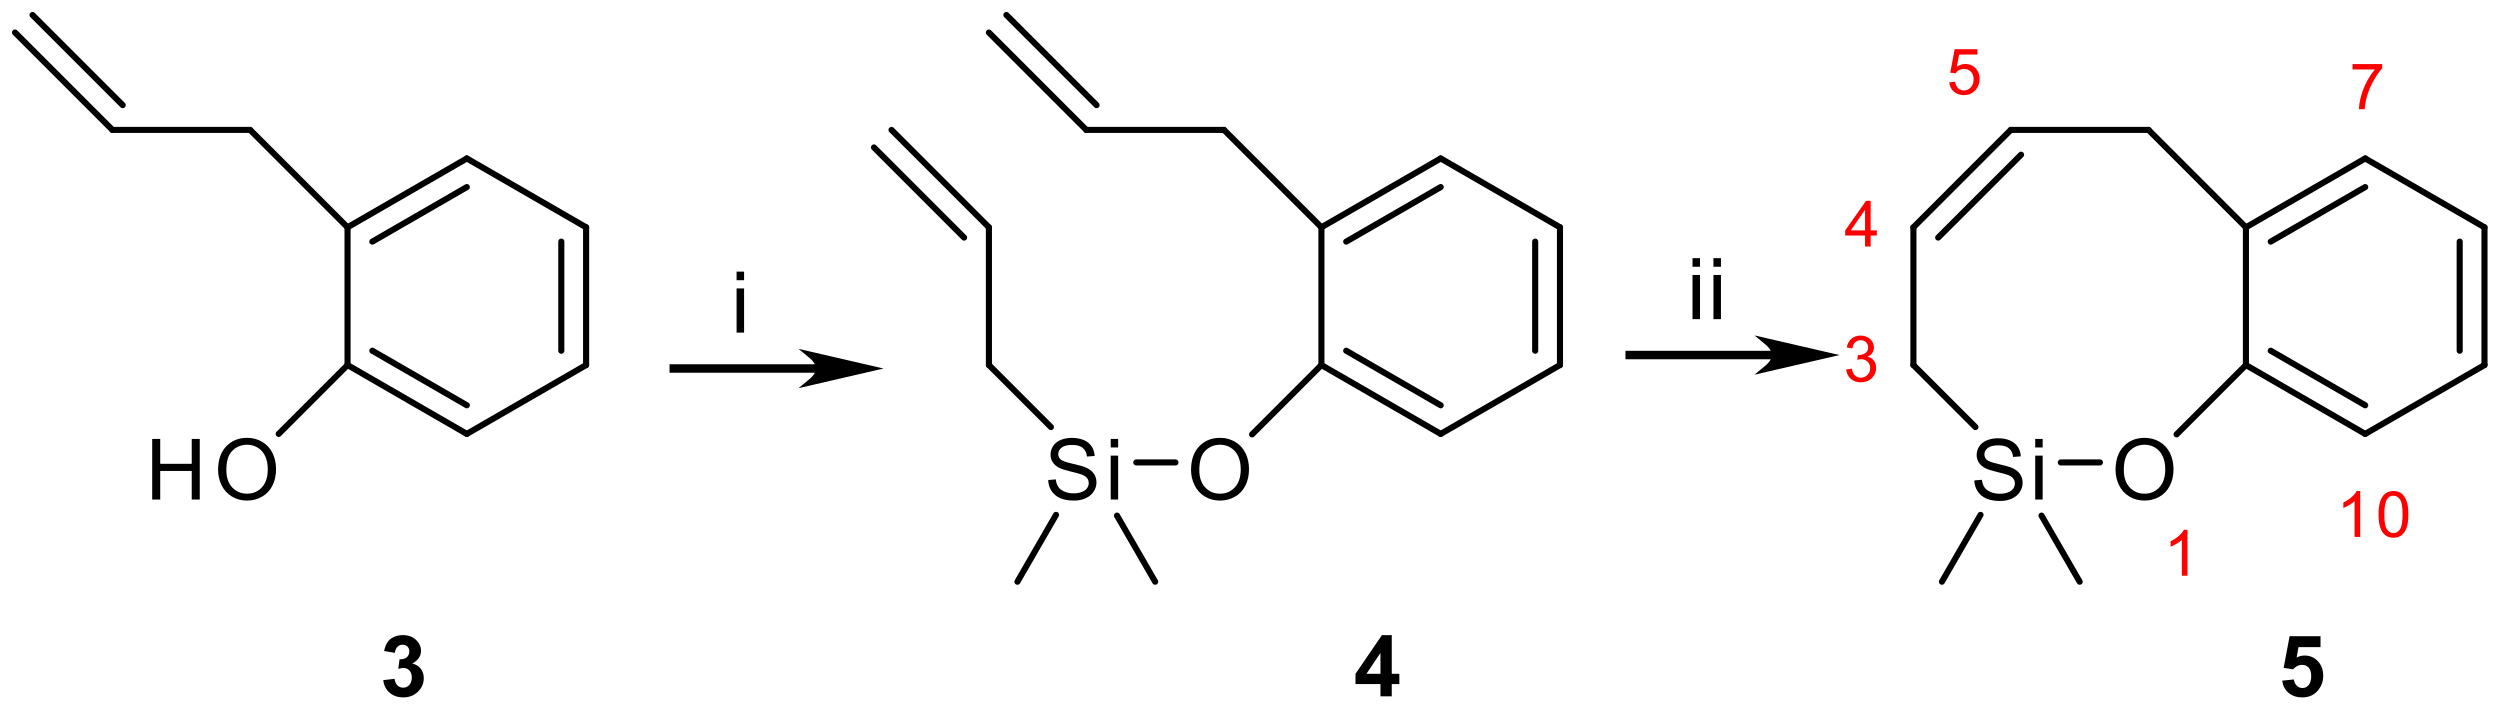 <?xml version="1.0" encoding="UTF-8"?>
<!DOCTYPE svg PUBLIC '-//W3C//DTD SVG 1.0//EN'
          'http://www.w3.org/TR/2001/REC-SVG-20010904/DTD/svg10.dtd'>
<svg stroke-dasharray="none" shape-rendering="auto" xmlns="http://www.w3.org/2000/svg" font-family="'Dialog'" text-rendering="auto" width="573" fill-opacity="1" color-interpolation="auto" color-rendering="auto" preserveAspectRatio="xMidYMid meet" font-size="12px" viewBox="0 0 573 163" fill="black" xmlns:xlink="http://www.w3.org/1999/xlink" stroke="black" image-rendering="auto" stroke-miterlimit="10" stroke-linecap="square" stroke-linejoin="miter" font-style="normal" stroke-width="1" height="163" stroke-dashoffset="0" font-weight="normal" stroke-opacity="1"
><!--Generated by the Batik Graphics2D SVG Generator--><defs id="genericDefs"
  /><g
  ><defs id="defs1"
    ><clipPath clipPathUnits="userSpaceOnUse" id="clipPath1"
      ><path d="M0.535 0.531 L215.367 0.531 L215.367 61.471 L0.535 61.471 L0.535 0.531 Z"
      /></clipPath
      ><clipPath clipPathUnits="userSpaceOnUse" id="clipPath2"
      ><path d="M152.303 35.76 L152.303 95.005 L361.161 95.005 L361.161 35.76 Z"
      /></clipPath
    ></defs
    ><g transform="scale(2.667,2.667) translate(-0.535,-0.531) matrix(1.029,0,0,1.029,-156.124,-36.251)"
    ><path d="M317.135 75.87 L317.769 75.815 Q317.812 76.195 317.976 76.439 Q318.142 76.683 318.487 76.833 Q318.833 76.983 319.264 76.983 Q319.648 76.983 319.941 76.87 Q320.236 76.755 320.378 76.557 Q320.521 76.359 320.521 76.124 Q320.521 75.884 320.383 75.707 Q320.245 75.529 319.927 75.407 Q319.724 75.329 319.026 75.161 Q318.328 74.993 318.047 74.846 Q317.686 74.654 317.506 74.373 Q317.329 74.092 317.329 73.742 Q317.329 73.36 317.545 73.026 Q317.764 72.692 318.181 72.519 Q318.6 72.347 319.111 72.347 Q319.676 72.347 320.104 72.528 Q320.535 72.71 320.765 73.063 Q320.998 73.415 321.016 73.86 L320.374 73.908 Q320.321 73.429 320.021 73.185 Q319.724 72.938 319.139 72.938 Q318.531 72.938 318.252 73.162 Q317.976 73.383 317.976 73.698 Q317.976 73.97 318.172 74.148 Q318.365 74.323 319.183 74.509 Q320 74.694 320.305 74.832 Q320.747 75.034 320.956 75.348 Q321.168 75.661 321.168 76.069 Q321.168 76.472 320.936 76.831 Q320.705 77.188 320.27 77.388 Q319.837 77.586 319.296 77.586 Q318.607 77.586 318.142 77.386 Q317.679 77.183 317.414 76.782 Q317.149 76.379 317.135 75.87 Z" stroke="none" clip-path="url(#clipPath2)"
    /></g
    ><g transform="matrix(2.743,0,0,2.743,-417.756,-98.086)"
    ><path d="M322.358 73.148 L322.358 72.434 L322.98 72.434 L322.98 73.148 L322.358 73.148 ZM322.358 77.499 L322.358 73.83 L322.98 73.83 L322.98 77.499 L322.358 77.499 Z" stroke="none" clip-path="url(#clipPath2)"
    /></g
    ><g transform="matrix(2.743,0,0,2.743,-417.756,-98.086)"
    ><path d="M329.07 75.032 Q329.07 73.77 329.748 73.058 Q330.425 72.344 331.496 72.344 Q332.196 72.344 332.758 72.68 Q333.322 73.014 333.617 73.613 Q333.914 74.212 333.914 74.972 Q333.914 75.744 333.603 76.352 Q333.292 76.96 332.721 77.273 Q332.152 77.586 331.491 77.586 Q330.777 77.586 330.213 77.241 Q329.651 76.893 329.361 76.296 Q329.07 75.698 329.07 75.032 ZM329.761 75.041 Q329.761 75.958 330.252 76.485 Q330.745 77.01 331.489 77.01 Q332.244 77.01 332.733 76.478 Q333.223 75.946 333.223 74.97 Q333.223 74.35 333.014 73.89 Q332.804 73.429 332.401 73.176 Q332 72.92 331.498 72.92 Q330.786 72.92 330.273 73.411 Q329.761 73.899 329.761 75.041 Z" stroke="none" clip-path="url(#clipPath2)"
    /></g
    ><g transform="matrix(2.743,0,0,2.743,-417.756,-98.086)"
    ><path d="M239.885 75.87 L240.519 75.815 Q240.562 76.195 240.726 76.439 Q240.892 76.683 241.237 76.833 Q241.583 76.983 242.013 76.983 Q242.398 76.983 242.691 76.87 Q242.986 76.755 243.128 76.557 Q243.271 76.359 243.271 76.124 Q243.271 75.884 243.133 75.707 Q242.995 75.529 242.677 75.407 Q242.474 75.329 241.776 75.161 Q241.078 74.993 240.797 74.846 Q240.436 74.654 240.256 74.373 Q240.079 74.092 240.079 73.742 Q240.079 73.36 240.295 73.026 Q240.514 72.692 240.931 72.519 Q241.35 72.347 241.862 72.347 Q242.426 72.347 242.854 72.528 Q243.285 72.71 243.515 73.063 Q243.748 73.415 243.766 73.86 L243.124 73.908 Q243.071 73.429 242.771 73.185 Q242.474 72.938 241.889 72.938 Q241.281 72.938 241.002 73.162 Q240.726 73.383 240.726 73.698 Q240.726 73.97 240.922 74.148 Q241.115 74.323 241.933 74.509 Q242.751 74.694 243.055 74.832 Q243.497 75.034 243.706 75.348 Q243.918 75.661 243.918 76.069 Q243.918 76.472 243.686 76.831 Q243.455 77.188 243.02 77.388 Q242.587 77.586 242.046 77.586 Q241.357 77.586 240.892 77.386 Q240.429 77.183 240.164 76.782 Q239.899 76.379 239.885 75.87 Z" stroke="none" clip-path="url(#clipPath2)"
    /></g
    ><g transform="matrix(2.743,0,0,2.743,-417.756,-98.086)"
    ><path d="M245.108 73.148 L245.108 72.434 L245.73 72.434 L245.73 73.148 L245.108 73.148 ZM245.108 77.499 L245.108 73.83 L245.73 73.83 L245.73 77.499 L245.108 77.499 Z" stroke="none" clip-path="url(#clipPath2)"
    /></g
    ><g transform="matrix(2.743,0,0,2.743,-417.756,-98.086)"
    ><path d="M251.82 75.032 Q251.82 73.77 252.498 73.058 Q253.175 72.344 254.246 72.344 Q254.946 72.344 255.508 72.68 Q256.072 73.014 256.367 73.613 Q256.664 74.212 256.664 74.972 Q256.664 75.744 256.353 76.352 Q256.042 76.96 255.471 77.273 Q254.902 77.586 254.241 77.586 Q253.527 77.586 252.963 77.241 Q252.401 76.893 252.111 76.296 Q251.82 75.698 251.82 75.032 ZM252.511 75.041 Q252.511 75.958 253.002 76.485 Q253.495 77.01 254.239 77.01 Q254.994 77.01 255.482 76.478 Q255.973 75.946 255.973 74.97 Q255.973 74.35 255.763 73.89 Q255.554 73.429 255.151 73.176 Q254.75 72.92 254.248 72.92 Q253.536 72.92 253.023 73.411 Q252.511 73.899 252.511 75.041 Z" stroke="none" clip-path="url(#clipPath2)"
    /></g
    ><g transform="matrix(2.743,0,0,2.743,-417.756,-98.086)"
    ><path d="M170.522 75.032 Q170.522 73.77 171.199 73.058 Q171.876 72.344 172.947 72.344 Q173.647 72.344 174.209 72.68 Q174.774 73.014 175.068 73.613 Q175.365 74.212 175.365 74.972 Q175.365 75.744 175.054 76.352 Q174.744 76.96 174.172 77.273 Q173.603 77.586 172.942 77.586 Q172.228 77.586 171.664 77.241 Q171.102 76.893 170.812 76.296 Q170.522 75.698 170.522 75.032 ZM171.213 75.041 Q171.213 75.958 171.703 76.485 Q172.196 77.01 172.94 77.01 Q173.696 77.01 174.184 76.478 Q174.674 75.946 174.674 74.97 Q174.674 74.35 174.465 73.89 Q174.255 73.429 173.852 73.176 Q173.452 72.92 172.949 72.92 Q172.238 72.92 171.724 73.411 Q171.213 73.899 171.213 75.041 Z" stroke="none" clip-path="url(#clipPath2)"
    /></g
    ><g transform="matrix(2.743,0,0,2.743,-417.756,-98.086)"
    ><path d="M165.017 77.499 L165.017 72.434 L165.687 72.434 L165.687 74.514 L168.32 74.514 L168.32 72.434 L168.99 72.434 L168.99 77.499 L168.32 77.499 L168.32 75.11 L165.687 75.11 L165.687 77.499 L165.017 77.499 Z" stroke="none" clip-path="url(#clipPath2)"
    /></g
    ><g stroke-width="0.51" transform="matrix(2.743,0,0,2.743,-417.756,-98.086)" stroke-linejoin="round" stroke-linecap="round"
    ><path fill="none" d="M339.964 54.752 L331.826 46.614" clip-path="url(#clipPath2)"
    /></g
    ><g stroke-width="0.51" transform="matrix(2.743,0,0,2.743,-417.756,-98.086)" stroke-linejoin="round" stroke-linecap="round"
    ><path fill="none" d="M331.826 46.614 L320.317 46.614" clip-path="url(#clipPath2)"
    /></g
    ><g stroke-width="0.51" transform="matrix(2.743,0,0,2.743,-417.756,-98.086)" stroke-linejoin="round" stroke-linecap="round"
    ><path fill="none" d="M320.317 46.614 L312.18 54.752 M321.176 48.686 L314.251 55.61" clip-path="url(#clipPath2)"
    /></g
    ><g stroke-width="0.51" transform="matrix(2.743,0,0,2.743,-417.756,-98.086)" stroke-linejoin="round" stroke-linecap="round"
    ><path fill="none" d="M312.18 54.752 L312.18 66.261" clip-path="url(#clipPath2)"
    /></g
    ><g stroke-width="0.51" transform="matrix(2.743,0,0,2.743,-417.756,-98.086)" stroke-linejoin="round" stroke-linecap="round"
    ><path fill="none" d="M312.18 66.261 L317.362 71.443" clip-path="url(#clipPath2)"
    /></g
    ><g stroke-width="0.51" transform="matrix(2.743,0,0,2.743,-417.756,-98.086)" stroke-linejoin="round" stroke-linecap="round"
    ><path fill="none" d="M324.497 74.399 L327.765 74.399" clip-path="url(#clipPath2)"
    /></g
    ><g stroke-width="0.51" transform="matrix(2.743,0,0,2.743,-417.756,-98.086)" stroke-linejoin="round" stroke-linecap="round"
    ><path fill="none" d="M334.171 72.054 L339.964 66.261" clip-path="url(#clipPath2)"
    /></g
    ><g stroke-width="0.51" transform="matrix(2.743,0,0,2.743,-417.756,-98.086)" stroke-linejoin="round" stroke-linecap="round"
    ><path fill="none" d="M322.883 78.842 L326.072 84.366" clip-path="url(#clipPath2)"
    /></g
    ><g stroke-width="0.51" transform="matrix(2.743,0,0,2.743,-417.756,-98.086)" stroke-linejoin="round" stroke-linecap="round"
    ><path fill="none" d="M359.898 66.261 L359.898 54.752 M357.826 65.065 L357.826 55.948" clip-path="url(#clipPath2)"
    /></g
    ><g stroke-width="0.51" transform="matrix(2.743,0,0,2.743,-417.756,-98.086)" stroke-linejoin="round" stroke-linecap="round"
    ><path fill="none" d="M359.898 54.752 L349.931 48.998" clip-path="url(#clipPath2)"
    /></g
    ><g stroke-width="0.51" transform="matrix(2.743,0,0,2.743,-417.756,-98.086)" stroke-linejoin="round" stroke-linecap="round"
    ><path fill="none" d="M349.931 48.998 L339.964 54.752 M349.931 51.39 L342.036 55.948" clip-path="url(#clipPath2)"
    /></g
    ><g stroke-width="0.51" transform="matrix(2.743,0,0,2.743,-417.756,-98.086)" stroke-linejoin="round" stroke-linecap="round"
    ><path fill="none" d="M339.964 54.752 L339.964 66.261" clip-path="url(#clipPath2)"
    /></g
    ><g stroke-width="0.51" transform="matrix(2.743,0,0,2.743,-417.756,-98.086)" stroke-linejoin="round" stroke-linecap="round"
    ><path fill="none" d="M339.964 66.261 L349.931 72.015 M342.036 65.065 L349.931 69.623" clip-path="url(#clipPath2)"
    /></g
    ><g stroke-width="0.51" transform="matrix(2.743,0,0,2.743,-417.756,-98.086)" stroke-linejoin="round" stroke-linecap="round"
    ><path fill="none" d="M349.931 72.015 L359.898 66.261" clip-path="url(#clipPath2)"
    /></g
    ><g stroke-width="0.51" transform="matrix(2.743,0,0,2.743,-417.756,-98.086)" stroke-linejoin="round" stroke-linecap="round"
    ><path fill="none" d="M317.788 78.781 L314.563 84.366" clip-path="url(#clipPath2)"
    /></g
    ><g transform="matrix(2.743,0,0,2.743,-417.756,-98.086)"
    ><path d="M342.996 92.633 L343.97 92.533 Q344.012 92.862 344.216 93.057 Q344.422 93.249 344.688 93.249 Q344.994 93.249 345.205 93.001 Q345.418 92.751 345.418 92.25 Q345.418 91.782 345.207 91.548 Q344.999 91.311 344.66 91.311 Q344.241 91.311 343.907 91.685 L343.115 91.569 L343.615 88.917 L346.197 88.917 L346.197 89.831 L344.354 89.831 L344.202 90.697 Q344.528 90.533 344.869 90.533 Q345.52 90.533 345.972 91.005 Q346.424 91.478 346.424 92.234 Q346.424 92.862 346.058 93.356 Q345.562 94.032 344.679 94.032 Q343.972 94.032 343.527 93.652 Q343.082 93.272 342.996 92.633 Z" stroke="none" clip-path="url(#clipPath2)"
    /></g
    ><g fill="red" transform="matrix(2.743,0,0,2.743,-417.756,-98.086)" stroke="red"
    ><path d="M306.563 66.628 L307.032 66.566 Q307.114 66.965 307.307 67.141 Q307.502 67.317 307.781 67.317 Q308.112 67.317 308.339 67.087 Q308.569 66.858 308.569 66.519 Q308.569 66.195 308.357 65.987 Q308.146 65.776 307.82 65.776 Q307.688 65.776 307.489 65.829 L307.541 65.417 Q307.588 65.422 307.616 65.422 Q307.917 65.422 308.157 65.265 Q308.397 65.109 308.397 64.782 Q308.397 64.525 308.221 64.356 Q308.047 64.186 307.771 64.186 Q307.496 64.186 307.314 64.358 Q307.131 64.53 307.079 64.874 L306.61 64.791 Q306.697 64.318 307.001 64.059 Q307.307 63.8 307.76 63.8 Q308.073 63.8 308.336 63.934 Q308.6 64.068 308.739 64.301 Q308.878 64.532 308.878 64.793 Q308.878 65.041 308.744 65.245 Q308.612 65.448 308.351 65.568 Q308.69 65.646 308.878 65.893 Q309.066 66.138 309.066 66.508 Q309.066 67.009 308.701 67.358 Q308.336 67.706 307.778 67.706 Q307.276 67.706 306.942 67.407 Q306.61 67.106 306.563 66.628 Z" stroke="none" clip-path="url(#clipPath2)"
    /></g
    ><g fill="red" transform="matrix(2.743,0,0,2.743,-417.756,-98.086)" stroke="red"
    ><path d="M308.139 56.357 L308.139 55.441 L306.48 55.441 L306.48 55.012 L308.225 52.535 L308.608 52.535 L308.608 55.012 L309.124 55.012 L309.124 55.441 L308.608 55.441 L308.608 56.357 L308.139 56.357 ZM308.139 55.012 L308.139 53.287 L306.943 55.012 L308.139 55.012 Z" stroke="none" clip-path="url(#clipPath2)"
    /></g
    ><g fill="red" transform="matrix(2.743,0,0,2.743,-417.756,-98.086)" stroke="red"
    ><path d="M335.079 83.864 L334.61 83.864 L334.61 80.872 Q334.44 81.034 334.165 81.195 Q333.89 81.357 333.671 81.439 L333.671 80.985 Q334.064 80.799 334.358 80.537 Q334.654 80.272 334.777 80.026 L335.079 80.026 L335.079 83.864 Z" stroke="none" clip-path="url(#clipPath2)"
    /></g
    ><g fill="red" transform="matrix(2.743,0,0,2.743,-417.756,-98.086)" stroke="red"
    ><path d="M315.174 42.636 L315.666 42.594 Q315.722 42.954 315.92 43.135 Q316.12 43.316 316.402 43.316 Q316.74 43.316 316.975 43.06 Q317.21 42.805 317.21 42.382 Q317.21 41.981 316.984 41.749 Q316.76 41.517 316.395 41.517 Q316.167 41.517 315.984 41.621 Q315.802 41.723 315.697 41.887 L315.258 41.83 L315.628 39.867 L317.528 39.867 L317.528 40.315 L316.003 40.315 L315.797 41.343 Q316.141 41.103 316.52 41.103 Q317.02 41.103 317.365 41.45 Q317.709 41.797 317.709 42.34 Q317.709 42.86 317.406 43.237 Q317.038 43.703 316.402 43.703 Q315.88 43.703 315.55 43.411 Q315.221 43.118 315.174 42.636 Z" stroke="none" clip-path="url(#clipPath2)"
    /></g
    ><g fill="red" transform="matrix(2.743,0,0,2.743,-417.756,-98.086)" stroke="red"
    ><path d="M348.874 41.563 L348.874 41.111 L351.347 41.111 L351.347 41.477 Q350.982 41.866 350.624 42.511 Q350.266 43.154 350.07 43.834 Q349.929 44.313 349.891 44.885 L349.408 44.885 Q349.416 44.433 349.585 43.795 Q349.755 43.156 350.072 42.563 Q350.388 41.97 350.746 41.563 L348.874 41.563 Z" stroke="none" clip-path="url(#clipPath2)"
    /></g
    ><g fill="red" transform="matrix(2.743,0,0,2.743,-417.756,-98.086)" stroke="red"
    ><path d="M349.513 80.625 L349.044 80.625 L349.044 77.634 Q348.874 77.795 348.599 77.957 Q348.325 78.119 348.105 78.2 L348.105 77.747 Q348.498 77.561 348.792 77.298 Q349.088 77.034 349.211 76.787 L349.513 76.787 L349.513 80.625 Z" stroke="none" clip-path="url(#clipPath2)"
    /></g
    ><g fill="red" transform="matrix(2.743,0,0,2.743,-417.756,-98.086)" stroke="red"
    ><path d="M351.046 78.739 Q351.046 78.061 351.185 77.649 Q351.324 77.236 351.598 77.011 Q351.875 76.787 352.292 76.787 Q352.6 76.787 352.831 76.911 Q353.064 77.034 353.215 77.269 Q353.366 77.502 353.451 77.837 Q353.538 78.171 353.538 78.739 Q353.538 79.412 353.399 79.826 Q353.262 80.239 352.986 80.465 Q352.711 80.691 352.292 80.691 Q351.739 80.691 351.423 80.293 Q351.046 79.817 351.046 78.739 ZM351.527 78.739 Q351.527 79.681 351.748 79.993 Q351.969 80.304 352.292 80.304 Q352.615 80.304 352.834 79.991 Q353.055 79.678 353.055 78.739 Q353.055 77.795 352.834 77.486 Q352.615 77.175 352.287 77.175 Q351.963 77.175 351.77 77.45 Q351.527 77.799 351.527 78.739 Z" stroke="none" clip-path="url(#clipPath2)"
    /></g
    ><g stroke-width="0.51" transform="matrix(2.743,0,0,2.743,-417.756,-98.086)" stroke-linejoin="round" stroke-linecap="round"
    ><path fill="none" d="M262.714 54.752 L254.576 46.614" clip-path="url(#clipPath2)"
    /></g
    ><g stroke-width="0.51" transform="matrix(2.743,0,0,2.743,-417.756,-98.086)" stroke-linejoin="round" stroke-linecap="round"
    ><path fill="none" d="M254.576 46.614 L243.067 46.614" clip-path="url(#clipPath2)"
    /></g
    ><g stroke-width="0.51" transform="matrix(2.743,0,0,2.743,-417.756,-98.086)" stroke-linejoin="round" stroke-linecap="round"
    ><path fill="none" d="M234.93 54.752 L234.93 66.261" clip-path="url(#clipPath2)"
    /></g
    ><g stroke-width="0.51" transform="matrix(2.743,0,0,2.743,-417.756,-98.086)" stroke-linejoin="round" stroke-linecap="round"
    ><path fill="none" d="M234.93 66.261 L240.112 71.443" clip-path="url(#clipPath2)"
    /></g
    ><g stroke-width="0.51" transform="matrix(2.743,0,0,2.743,-417.756,-98.086)" stroke-linejoin="round" stroke-linecap="round"
    ><path fill="none" d="M247.247 74.399 L250.516 74.399" clip-path="url(#clipPath2)"
    /></g
    ><g stroke-width="0.51" transform="matrix(2.743,0,0,2.743,-417.756,-98.086)" stroke-linejoin="round" stroke-linecap="round"
    ><path fill="none" d="M256.921 72.054 L262.714 66.261" clip-path="url(#clipPath2)"
    /></g
    ><g stroke-width="0.51" transform="matrix(2.743,0,0,2.743,-417.756,-98.086)" stroke-linejoin="round" stroke-linecap="round"
    ><path fill="none" d="M245.633 78.842 L248.822 84.366" clip-path="url(#clipPath2)"
    /></g
    ><g stroke-width="0.51" transform="matrix(2.743,0,0,2.743,-417.756,-98.086)" stroke-linejoin="round" stroke-linecap="round"
    ><path fill="none" d="M282.648 66.261 L282.648 54.752 M280.576 65.065 L280.576 55.948" clip-path="url(#clipPath2)"
    /></g
    ><g stroke-width="0.51" transform="matrix(2.743,0,0,2.743,-417.756,-98.086)" stroke-linejoin="round" stroke-linecap="round"
    ><path fill="none" d="M282.648 54.752 L272.681 48.998" clip-path="url(#clipPath2)"
    /></g
    ><g stroke-width="0.51" transform="matrix(2.743,0,0,2.743,-417.756,-98.086)" stroke-linejoin="round" stroke-linecap="round"
    ><path fill="none" d="M272.681 48.998 L262.714 54.752 M272.681 51.39 L264.786 55.948" clip-path="url(#clipPath2)"
    /></g
    ><g stroke-width="0.51" transform="matrix(2.743,0,0,2.743,-417.756,-98.086)" stroke-linejoin="round" stroke-linecap="round"
    ><path fill="none" d="M262.714 54.752 L262.714 66.261" clip-path="url(#clipPath2)"
    /></g
    ><g stroke-width="0.51" transform="matrix(2.743,0,0,2.743,-417.756,-98.086)" stroke-linejoin="round" stroke-linecap="round"
    ><path fill="none" d="M262.714 66.261 L272.681 72.015 M264.786 65.065 L272.681 69.623" clip-path="url(#clipPath2)"
    /></g
    ><g stroke-width="0.51" transform="matrix(2.743,0,0,2.743,-417.756,-98.086)" stroke-linejoin="round" stroke-linecap="round"
    ><path fill="none" d="M272.681 72.015 L282.648 66.261" clip-path="url(#clipPath2)"
    /></g
    ><g stroke-width="0.51" transform="matrix(2.743,0,0,2.743,-417.756,-98.086)" stroke-linejoin="round" stroke-linecap="round"
    ><path fill="none" d="M240.538 78.781 L237.313 84.366" clip-path="url(#clipPath2)"
    /></g
    ><g transform="matrix(2.743,0,0,2.743,-417.756,-98.086)"
    ><path d="M267.647 93.944 L267.647 92.918 L265.561 92.918 L265.561 92.062 L267.772 88.827 L268.592 88.827 L268.592 92.06 L269.225 92.06 L269.225 92.918 L268.592 92.918 L268.592 93.944 L267.647 93.944 ZM267.647 92.06 L267.647 90.317 L266.476 92.06 L267.647 92.06 Z" stroke="none" clip-path="url(#clipPath2)"
    /></g
    ><g stroke-width="0.51" transform="matrix(2.743,0,0,2.743,-417.756,-98.086)" stroke-linejoin="round" stroke-linecap="round"
    ><path fill="none" d="M243.067 46.614 L234.93 38.477 M243.926 44.543 L236.394 37.012" clip-path="url(#clipPath2)"
    /></g
    ><g stroke-width="0.51" transform="matrix(2.743,0,0,2.743,-417.756,-98.086)" stroke-linejoin="round" stroke-linecap="round"
    ><path fill="none" d="M226.792 46.614 L234.93 54.752 M225.327 48.079 L232.858 55.61" clip-path="url(#clipPath2)"
    /></g
    ><g stroke-width="0.51" transform="matrix(2.743,0,0,2.743,-417.756,-98.086)" stroke-linejoin="round" stroke-linecap="round"
    ><path fill="none" d="M181.339 54.752 L173.201 46.614" clip-path="url(#clipPath2)"
    /></g
    ><g stroke-width="0.51" transform="matrix(2.743,0,0,2.743,-417.756,-98.086)" stroke-linejoin="round" stroke-linecap="round"
    ><path fill="none" d="M173.201 46.614 L161.692 46.614" clip-path="url(#clipPath2)"
    /></g
    ><g stroke-width="0.51" transform="matrix(2.743,0,0,2.743,-417.756,-98.086)" stroke-linejoin="round" stroke-linecap="round"
    ><path fill="none" d="M175.586 72.014 L181.339 66.261" clip-path="url(#clipPath2)"
    /></g
    ><g stroke-width="0.51" transform="matrix(2.743,0,0,2.743,-417.756,-98.086)" stroke-linejoin="round" stroke-linecap="round"
    ><path fill="none" d="M201.273 66.261 L201.273 54.752 M199.201 65.065 L199.201 55.948" clip-path="url(#clipPath2)"
    /></g
    ><g stroke-width="0.51" transform="matrix(2.743,0,0,2.743,-417.756,-98.086)" stroke-linejoin="round" stroke-linecap="round"
    ><path fill="none" d="M201.273 54.752 L191.306 48.998" clip-path="url(#clipPath2)"
    /></g
    ><g stroke-width="0.51" transform="matrix(2.743,0,0,2.743,-417.756,-98.086)" stroke-linejoin="round" stroke-linecap="round"
    ><path fill="none" d="M191.306 48.998 L181.339 54.752 M191.306 51.39 L183.411 55.948" clip-path="url(#clipPath2)"
    /></g
    ><g stroke-width="0.51" transform="matrix(2.743,0,0,2.743,-417.756,-98.086)" stroke-linejoin="round" stroke-linecap="round"
    ><path fill="none" d="M181.339 54.752 L181.339 66.261" clip-path="url(#clipPath2)"
    /></g
    ><g stroke-width="0.51" transform="matrix(2.743,0,0,2.743,-417.756,-98.086)" stroke-linejoin="round" stroke-linecap="round"
    ><path fill="none" d="M181.339 66.261 L191.306 72.015 M183.411 65.065 L191.306 69.623" clip-path="url(#clipPath2)"
    /></g
    ><g stroke-width="0.51" transform="matrix(2.743,0,0,2.743,-417.756,-98.086)" stroke-linejoin="round" stroke-linecap="round"
    ><path fill="none" d="M191.306 72.015 L201.273 66.261" clip-path="url(#clipPath2)"
    /></g
    ><g transform="matrix(2.743,0,0,2.743,-417.756,-98.086)"
    ><path d="M184.323 92.591 L185.268 92.477 Q185.312 92.839 185.509 93.031 Q185.709 93.221 185.991 93.221 Q186.293 93.221 186.499 92.992 Q186.708 92.762 186.708 92.373 Q186.708 92.004 186.508 91.789 Q186.311 91.573 186.026 91.573 Q185.838 91.573 185.577 91.645 L185.685 90.85 Q186.082 90.859 186.29 90.679 Q186.499 90.496 186.499 90.192 Q186.499 89.935 186.346 89.782 Q186.193 89.629 185.938 89.629 Q185.688 89.629 185.509 89.803 Q185.333 89.977 185.296 90.31 L184.394 90.157 Q184.489 89.696 184.677 89.42 Q184.867 89.142 185.206 88.984 Q185.546 88.827 185.966 88.827 Q186.687 88.827 187.12 89.286 Q187.479 89.661 187.479 90.134 Q187.479 90.804 186.745 91.205 Q187.183 91.298 187.445 91.624 Q187.709 91.951 187.709 92.415 Q187.709 93.085 187.218 93.56 Q186.728 94.032 185.998 94.032 Q185.305 94.032 184.849 93.634 Q184.394 93.235 184.323 92.591 Z" stroke="none" clip-path="url(#clipPath2)"
    /></g
    ><g stroke-width="0.51" transform="matrix(2.743,0,0,2.743,-417.756,-98.086)" stroke-linejoin="round" stroke-linecap="round"
    ><path fill="none" d="M161.692 46.614 L153.555 38.477 M162.551 44.543 L155.019 37.012" clip-path="url(#clipPath2)"
    /></g
    ><g transform="matrix(2.743,0,0,2.743,-417.756,-98.086)"
    ><path d="M213.847 59.173 L213.847 58.454 L214.473 58.454 L214.473 59.173 L213.847 59.173 ZM213.847 63.551 L213.847 59.859 L214.473 59.859 L214.473 63.551 L213.847 63.551 Z" stroke="none" clip-path="url(#clipPath2)"
    /></g
    ><g transform="matrix(2.743,0,0,2.743,-417.756,-98.086)"
    ><path d="M208.499 66.451 L208.499 66.651 L220.747 66.651 L220.747 66.451 ZM224.999 66.551 L220.028 65.403 Q221.427 66.551 220.028 67.699 Z" stroke="none" clip-path="url(#clipPath2)"
    /></g
    ><g stroke-width="0.51" transform="matrix(2.743,0,0,2.743,-417.756,-98.086)"
    ><path fill="none" d="M208.499 66.451 L208.499 66.651 L220.747 66.651 L220.747 66.451 ZM224.999 66.551 L220.028 65.403 Q221.427 66.551 220.028 67.699 Z" clip-path="url(#clipPath2)"
    /></g
    ><g transform="matrix(2.743,0,0,2.743,-417.756,-98.086)"
    ><path d="M293.722 58.048 L293.722 57.329 L294.348 57.329 L294.348 58.048 L293.722 58.048 ZM293.722 62.426 L293.722 58.734 L294.348 58.734 L294.348 62.426 L293.722 62.426 Z" stroke="none" clip-path="url(#clipPath2)"
    /></g
    ><g transform="matrix(2.743,0,0,2.743,-417.756,-98.086)"
    ><path d="M295.472 58.048 L295.472 57.329 L296.098 57.329 L296.098 58.048 L295.472 58.048 ZM295.472 62.426 L295.472 58.734 L296.098 58.734 L296.098 62.426 L295.472 62.426 Z" stroke="none" clip-path="url(#clipPath2)"
    /></g
    ><g transform="matrix(2.743,0,0,2.743,-417.756,-98.086)"
    ><path d="M288.374 65.326 L288.374 65.526 L300.622 65.526 L300.622 65.326 ZM304.874 65.426 L299.902 64.278 Q301.302 65.426 299.902 66.574 Z" stroke="none" clip-path="url(#clipPath2)"
    /></g
    ><g stroke-width="0.51" transform="matrix(2.743,0,0,2.743,-417.756,-98.086)"
    ><path fill="none" d="M288.374 65.326 L288.374 65.526 L300.622 65.526 L300.622 65.326 ZM304.874 65.426 L299.902 64.278 Q301.302 65.426 299.902 66.574 Z" clip-path="url(#clipPath2)"
    /></g
  ></g
></svg
>

